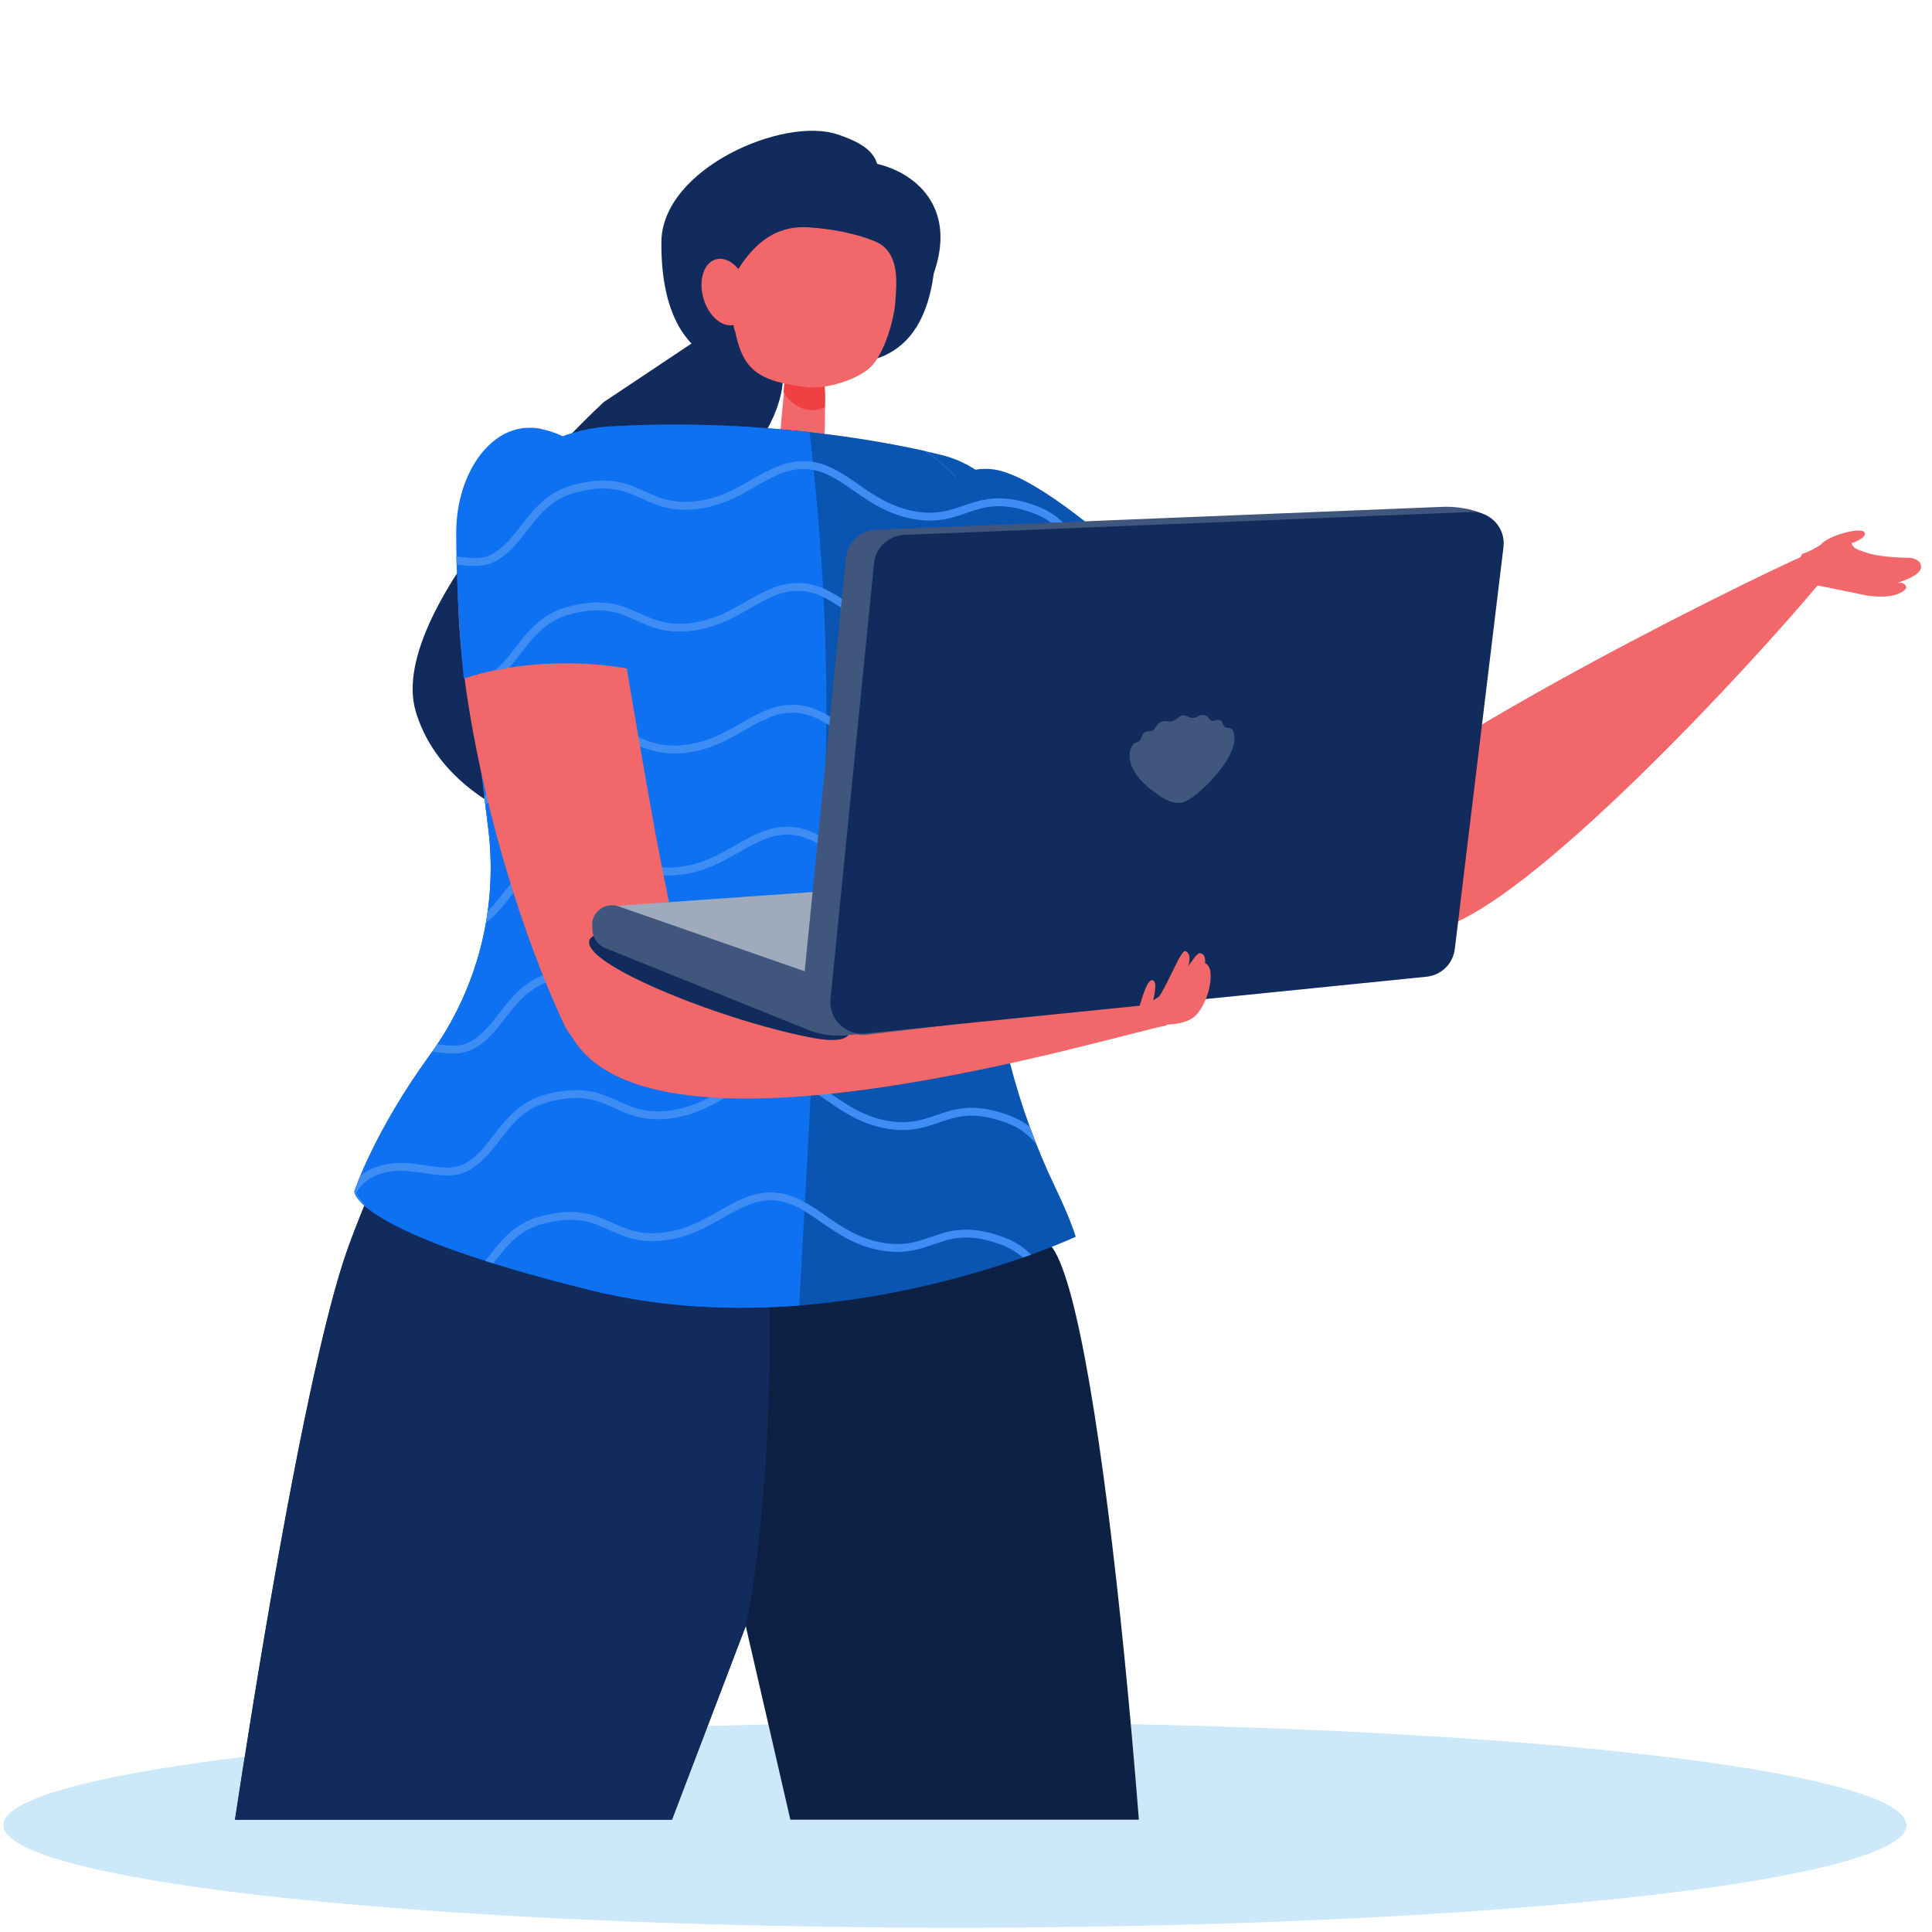 <svg id="Designs" xmlns="http://www.w3.org/2000/svg" viewBox="0 0 150 150"><defs><style>.cls-1,.cls-4,.cls-5{fill:none}.cls-7{fill:#f26769}.cls-11{fill:#112c5c}.cls-12{fill:#41567d}.cls-13{fill:#0b55b2}.cls-14{fill:#0e71f2}.cls-4,.cls-5{stroke:#3e8df5;stroke-miterlimit:10;stroke-width:.61px}.cls-5{stroke:#ffe6ec}</style><clipPath id="clippath"><rect class="cls-1" y="-1.78" width="151.72" height="143.06"/></clipPath><clipPath id="clippath-1"><path class="cls-1" d="M77.85 57.97c.09-.44.18-.89.27-1.35v-.04c.62-3.12 1-5.89 1.23-8.29 2.49 1.02 5.14 2.04 7.87 2.96.38-5.44 2.01-9.83 3.25-12.44-6.24-1.82-12.32-3.3-15.32-2.67-.64-.35-1.33-.65-2.07-.83-.4-.1-.81-.19-1.24-.29-2.6-.58-5.64-1.1-8.98-1.47-1.6-.18-3.28-.32-5-.43-3.33-.19-6.85-.23-10.44-.02-.07 0-.14 0-.22.02-1.23.08-2.4.35-3.49.76-.59-.3-1.26-.52-2.02-.63-3.4-.52-6.26 3.33-6.27 8.09 0 3.19.18 7.3.59 11.35.14-.05.28-.08.42-.12.5 3.92 1.02 8.05 1.48 11.78.77 6.2-.84 12.48-4.51 17.53-4.38 6.02-5.88 10.61-5.88 10.61s-.35 3.08 18.41 7.71c5.53 1.36 11.06 1.56 16.12 1.17 12.11-.96 21.47-5.34 21.47-5.34-.33-1.06-.89-2.37-1.58-3.82-3.02-6.29-4.73-13.08-5.13-19.96-.2-3.42-.07-6.87.38-10.3.18-1.33.4-2.66.67-3.98z"/></clipPath><clipPath id="clippath-2"><path class="cls-1" d="M36.01 52.69c4.48-1.54 10.12-1.37 13.13-.69-1.13-11.23-1.53-17.84-7.45-18.74-3.4-.52-6.26 3.33-6.27 8.09 0 3.19.18 7.3.59 11.35z"/></clipPath></defs><ellipse cx="74.14" cy="141.7" rx="73.88" ry="7.97" style="fill:#cde9f9"/><g style="clip-path:url(#clippath);fill:none"><path class="cls-12" d="M108.95 62.97c-6.54-5.49-11.92-10.24-16.4-13.96-8.69-7.2-14.02-10.53-17.95-7.77-2.74 1.93-2.58 6.22.97 9.39 2.38 2.12 5.36 4.63 8.49 7.18 7.83 6.38 16.61 13.04 19.36 14.57 4.6 2.56 11.54-4.36 5.53-9.41z"/><path class="cls-13" d="M73.05 45.81c2.52 2.97 5.57 6.37 8.86 9.59 2.71-4.74 6.09-7.97 8.34-9.79-5.15-4.65-10.32-8.87-13.22-9.18-4.67-.5-7.01 5.8-3.98 9.38z"/><path class="cls-7" d="M112.82 71.7c-11.5 4.83-11.91-2.65-10.16-6.01 2.96-5.7 31.69-20.05 37.9-22.78.82-.36 1.34 1.6.77 2.29-5.68 6.8-21.13 23.4-28.51 26.5z"/><path class="cls-7" d="M139.83 44.61c.08.36.34.65.67.72.82.16 2.76.55 4.31.88 0 0 2.38.47 3.19-.54 0 0 .03-.5-.68-.42 0 0 1.79-.52 1.83-1.19.05-.67-.84-.75-.84-.75s-2.1 0-3.23-.35c-.9-.28-1.19-.38-1.33-.78 0 0 1.29-.43 1-.86-.29-.43-2.88.28-3.41.99 0 0-.83.53-1.32.66-.33.09-.33 1-.2 1.66z"/><path d="M6.77 253.34c1.76.59 2.93-.59 2.93-.59l48.2-126.52.24 1.06 29.67 128.75c.59.59 2.93.59 2.93 0 0-13.58 0-44.75-.48-78.68-.38-26.77-4.6-76.22-8.73-80.71 0 0-23.06-12.28-26.01-13.26-3.74-1.27-14.04-7.18-14.32-7.59-3.31 2.54-9.05 7-14.15 20.98C19.81 116.64 5.03 232.6 6.76 253.33z" style="fill:#0d2145"/><path class="cls-11" d="M6.77 253.34c1.76.59 2.82-.27 2.82-.27l48.32-126.84s4.2-18.72 0-50.83c-6.68 1.02-17.2 2.05-17.48 1.65-3.31 2.54-8.26 5.74-13.36 19.73C19.83 116.64 5.05 232.6 6.78 253.33zM58.08 23.75s-.08-2.34 2.31 3.37c2.4 5.71-6.55 13.59-10.29 14.9-3.74 1.31-.91 8.32.78 10.95 1.69 2.64 2.95 8.55-.74 11.01s-15.34-.41-17.85-8.7c-2.51-8.29 14.58-24.06 14.58-24.06l11.2-7.47zM64.94 13.05c1.75-1.58 10.24.52 7.56 8.17-.51 3.84-2.38 8.01-9.19 6.76-2.15-.39-3.64-7.74-3.66-9.68-.06-4.5 2.2-2.45 5.29-5.25z"/><path class="cls-7" d="M61.29 26.95s-1.08 8.16-.67 9.09c.41.92 1.97 2.15 2.94.12s.21-9.18.21-9.18l-2.48-.02z"/><path d="M60.84 30.45c.9 1.5 2.37 1.61 3.21 1.16.06-1.49-.04-1.5-.13-2.76l-2.87-.03c-.14 1.18-.11.26-.22 1.63z" style="fill:#ef4044"/><path class="cls-7" d="M57.09 25.79c-.53-1.29-.24-6.32 1.11-7.29 2.57-1.84 9.08-.36 10.28.54 1.31.99 1.14 2.9 1.04 4.32-.09 1.42-.81 3.94-1.84 5.05-.94 1.02-3.46 1.79-4.83 1.66-4.11-.4-5.18-1.49-5.76-4.29z"/><path class="cls-13" d="M27.52 92.48s-.35 3.08 18.41 7.71c5.53 1.36 11.06 1.56 16.12 1.17 12.11-.96 21.47-5.34 21.47-5.34-.33-1.06-.89-2.37-1.58-3.82-3.02-6.29-4.73-13.08-5.13-19.96-.2-3.42-.07-6.87.38-10.3.18-1.33.4-2.66.67-3.98.09-.44.18-.89.27-1.35v-.03c1.08-8.26.32-17.16-6.29-21.56-2.6-.58-5.64-1.1-8.98-1.47-1.6-.18-3.28-.32-5-.43-3.33-.19-6.85-.23-10.44-.02-.07 0-.14 0-.22.02-7.16.46-12.35 7.03-11.44 14.14.67 5.25 1.48 11.61 2.15 17.08.77 6.2-.84 12.48-4.51 17.53-4.38 6.02-5.88 10.61-5.88 10.61z"/><path class="cls-13" d="M71.84 35.03c6.61 4.39 7.37 13.29 6.29 21.56 1.03-5.21 1.41-9.45 1.51-12.61.13-4.07-2.6-7.7-6.56-8.66-.4-.1-.81-.19-1.24-.29z"/><path class="cls-11" d="M51.35 18.79c.04-5.7 9.52-9.8 13.72-8.34 2.27.79 4.81 1.95 1.67 6.67-1.67 2.5-6.37-2.96-10.36 5.5.7 5.16 1.86 5.89 1.86 5.89s-6.97.74-6.89-9.72z"/><ellipse class="cls-7" cx="56.3" cy="22.68" rx="1.76" ry="2.64" transform="rotate(-16.14 56.287 22.658)"/><path class="cls-14" d="M27.52 92.48s-.35 3.08 18.41 7.71c5.53 1.36 11.06 1.56 16.12 1.17.7-12.34 1.46-26.73 1.99-39.98.39-9.74-.19-19.27-1.18-27.82-1.6-.18-3.28-.32-5-.43-3.33-.19-6.85-.23-10.44-.02-.07 0-.14 0-.22.02-7.16.46-12.35 7.03-11.44 14.14.67 5.25 1.48 11.61 2.15 17.08.77 6.2-.84 12.48-4.51 17.53-4.38 6.02-5.88 10.61-5.88 10.61z"/><g style="clip-path:url(#clippath-1);fill:none"><path class="cls-4" d="M21.57 107.46c.76-.06 1.51-.24 2.22-.54 2.84-1.74 2.18-5.04 4.47-6.28 2.71-1.48 5.43.44 7.39-.49 2.43-1.17 2.99-4.43 6.26-5.38 4.85-1.36 5.36 1.49 9.15 1.27 4.03-.24 5.91-3.28 8.97-3.15 3.02.13 4.66 3.34 8.65 3.93 3.76.55 4.52-2.22 9.23-.44 3.21 1.22 3.44 4.52 5.79 5.88 1.87 1.11 4.75-.54 7.32 1.15 2.2 1.45 1.24 4.94 3.89 6.65.69.39 1.45.65 2.23.76 1.68.37 5.1 2.25 4.6 10.54s-7.1 20.03-23.29 32.56c-1.34.8-13.42 10.91-21.64 10.55C47 164.03 36.13 152 36.13 152c-15-13.93-20.35-26.18-20.11-34.49.23-8.31 3.81-9.87 5.54-10.06z"/><path class="cls-4" d="M21.99 98c.76-.06 1.51-.24 2.22-.54 2.84-1.74 2.18-5.04 4.47-6.28 2.71-1.48 5.43.44 7.39-.49 2.43-1.17 2.99-4.43 6.26-5.38 4.85-1.36 5.36 1.49 9.15 1.27 4.03-.24 5.91-3.28 8.97-3.15 3.02.13 4.66 3.34 8.65 3.93 3.76.55 4.52-2.22 9.23-.44 3.21 1.22 3.44 4.52 5.79 5.88 1.87 1.11 4.75-.54 7.32 1.15 2.2 1.45 1.24 4.94 3.89 6.65.69.39 1.45.65 2.23.76 1.68.37 5.1 2.25 4.6 10.54s-7.1 20.03-23.29 32.56c-1.34.8-13.42 10.91-21.64 10.55-9.81-.44-20.68-12.47-20.68-12.47-15-13.93-20.35-26.18-20.11-34.49.23-8.31 3.81-9.87 5.54-10.06z"/><path class="cls-4" d="M22.42 88.53c.76-.06 1.51-.24 2.22-.54 2.84-1.74 2.18-5.04 4.47-6.28 2.71-1.48 5.43.44 7.39-.49 2.43-1.17 2.99-4.43 6.26-5.38 4.85-1.36 5.36 1.49 9.15 1.27 4.03-.24 5.91-3.28 8.97-3.15 3.02.13 4.66 3.34 8.65 3.93 3.76.55 4.52-2.22 9.23-.44 3.21 1.22 3.44 4.52 5.79 5.88 1.87 1.11 4.75-.54 7.32 1.15 2.2 1.45 1.24 4.94 3.89 6.65.69.39 1.45.65 2.23.76 1.68.37 5.1 2.25 4.6 10.54s-7.1 20.03-23.29 32.56c-1.34.8-13.42 10.91-21.64 10.55-9.81-.44-20.68-12.47-20.68-12.47-15-13.93-20.35-26.18-20.11-34.49s3.81-9.87 5.54-10.06z"/><path class="cls-4" d="M22.84 79.07c.76-.06 1.51-.24 2.22-.54 2.84-1.74 2.18-5.04 4.47-6.28 2.71-1.48 5.43.44 7.39-.49 2.43-1.17 2.99-4.43 6.26-5.38 4.85-1.36 5.36 1.49 9.15 1.27 4.03-.24 5.91-3.28 8.97-3.15 3.02.13 4.66 3.34 8.65 3.93 3.76.55 4.52-2.22 9.23-.44 3.21 1.22 3.44 4.52 5.79 5.88 1.87 1.11 4.75-.54 7.32 1.15 2.2 1.45 1.24 4.94 3.89 6.65.69.39 1.45.65 2.23.76 1.68.37 5.1 2.25 4.6 10.54s-7.1 20.03-23.29 32.56c-1.34.8-13.42 10.91-21.64 10.55-9.81-.44-20.68-12.47-20.68-12.47-15-13.93-20.35-26.18-20.11-34.49.23-8.31 3.81-9.87 5.54-10.06z"/><path class="cls-4" d="M23.26 69.6c.76-.06 1.51-.24 2.22-.54 2.84-1.74 2.18-5.04 4.47-6.28 2.71-1.48 5.43.44 7.39-.49 2.43-1.17 2.99-4.43 6.26-5.38 4.85-1.36 5.36 1.49 9.15 1.27 4.03-.24 5.91-3.28 8.97-3.15 3.02.13 4.66 3.34 8.65 3.93 3.76.55 4.52-2.22 9.23-.44 3.21 1.22 3.44 4.52 5.79 5.88 1.87 1.11 4.75-.54 7.32 1.15 2.2 1.45 1.24 4.94 3.89 6.65.69.39 1.45.65 2.23.76 1.68.37 5.1 2.25 4.6 10.54s-7.1 20.03-23.29 32.56c-1.34.8-13.42 10.91-21.64 10.55-9.81-.44-20.68-12.47-20.68-12.47-15-13.93-20.35-26.18-20.11-34.49.23-8.31 3.81-9.87 5.54-10.06z"/><path class="cls-4" d="M23.68 60.14c.76-.06 1.51-.24 2.22-.54 2.84-1.74 2.18-5.04 4.47-6.28 2.71-1.48 5.43.44 7.39-.49 2.43-1.17 2.99-4.43 6.26-5.38 4.85-1.36 5.36 1.49 9.15 1.27 4.03-.24 5.91-3.28 8.97-3.15 3.02.13 4.66 3.34 8.65 3.93 3.76.55 4.52-2.22 9.23-.44 3.21 1.22 3.44 4.52 5.79 5.88 1.87 1.11 4.75-.54 7.32 1.15 2.2 1.45 1.24 4.94 3.89 6.65.69.39 1.45.65 2.23.76 1.68.37 5.1 2.25 4.6 10.54s-7.1 20.03-23.29 32.56c-1.34.8-13.42 10.91-21.64 10.55-9.81-.44-20.68-12.47-20.68-12.47-15-13.93-20.35-26.18-20.11-34.49.23-8.31 3.81-9.87 5.54-10.06z"/><path class="cls-4" d="M18.57 60.74c.23-8.31 3.81-9.87 5.54-10.06.76-.06 1.51-.24 2.22-.54 2.84-1.74 2.18-5.04 4.47-6.28 2.71-1.48 5.43.44 7.39-.49 2.43-1.17 2.99-4.43 6.26-5.38 4.85-1.36 5.36 1.49 9.15 1.27 4.03-.24 5.91-3.28 8.97-3.15 3.02.13 4.66 3.34 8.65 3.93 3.76.55 4.52-2.22 9.23-.44 3.21 1.22 3.44 4.52 5.79 5.88 1.87 1.11 4.75-.54 7.32 1.15 2.2 1.45 1.24 4.94 3.89 6.65.69.39 1.45.65 2.23.76 1.68.37 5.1 2.25 4.6 10.54"/></g><path class="cls-7" d="M51.77 69.16c-.94-4.22-3.13-17.41-3.13-17.41s-2.6-26.21-10.71-16.29c-5.57 6.81-.43 30.62 5.85 44.05 2.29 4.9 10.12-.71 7.98-10.34z"/><path class="cls-7" d="M52.2 71.25s15.42 3.88 36.77 6.85c1.02-.27 2.09.27 1.59 1.52-3.86.68-40.19 11.96-46.26.69-5.66-10.51 7.9-9.07 7.9-9.07z"/><path class="cls-14" d="M36.01 52.69c4.48-1.54 10.12-1.37 13.13-.69-1.13-11.23-1.53-17.84-7.45-18.74-3.4-.52-6.26 3.33-6.27 8.09 0 3.19.18 7.3.59 11.35z"/><path class="cls-11" d="M64.41 77.61s4.42 4.11-1.59 2.92c-8.51-1.68-22.92-7.85-14.57-8.34 6.82-.4 16.17 5.42 16.17 5.42z"/><g><polygon points="112.34 73.02 66.36 76.89 47.62 70.35 113.78 65.67 112.34 73.02" style="fill:#9faabd"/><path class="cls-12" d="M45.98 71.95l.02.32c.04.59.42 1.11.97 1.33l15.76 6.35c.96.39 2 .53 3.02.43l7.6-.77c1.01-.1 1.08-1.54.09-1.74l-9.59-1.99s-.08-.02-.11-.03l-15.71-5.48c-1.06-.37-2.14.46-2.06 1.58z"/><path class="cls-12" d="M108.59 75.43l-41.34 4.91c-1.54.16-5.11-1.63-4.95-3.17l3.38-33.84c.12-1.21 1.12-2.15 2.33-2.2l44.02-1.78c1.5-.06 4.28.43 4.1 1.92l-5.36 32.02c-.14 1.13-1.04 2.02-2.18 2.14z"/><path class="cls-11" d="M110.78 75.83l-43.62 4.41c-1.54.16-2.83-1.14-2.68-2.67l3.38-33.84c.12-1.21 1.12-2.15 2.33-2.2l44.02-1.78c1.5-.06 2.7 1.24 2.52 2.73l-3.78 31.21c-.14 1.13-1.04 2.02-2.18 2.14z"/><path class="cls-12" d="M87.71 58.71c0 .78.54 1.83 2 2.84 0 0 1.06.92 1.99.77.78-.12 1.9-1.31 2.02-1.41 1.5-1.49 2.09-2.72 2.12-3.5.03-.79-.3-.9-.47-.9-.16 0-.21-.03-.21-.03-.26-.11-.18-.45-.39-.55-.25-.11-.52.1-.7.03-.22-.08-.25-.39-.56-.44-.45-.08-.52.2-.87.22-.38.02-.54-.25-.83-.2-.29.05-.46.37-.84.47-.36.09-.42-.16-.87.06-.31.15-.35.47-.58.63-.18.13-.45 0-.7.19-.21.16-.14.46-.41.68-.06.05-.13.06-.21.09-.16.05-.5.27-.5 1.05z"/></g><g><path class="cls-7" d="M92.9 78.78c.82-.96 1.18-2.42 1.08-3.3-.07-.6-.42-.7-.42-.7s.11-.77-.42-.77c-.33 0-1.11 1.51-1.97 2.38-.53.54-1.19 1-1.64 1.28 0 0 .41-1.51-.06-1.57-.47-.06-.91 1.79-1.19 2.68-.24.79 3.55 1.24 4.61 0z"/><path class="cls-7" d="M90.01 77.35c.87-1.36 1.69-3.66 2.04-3.5.54.24.31 1.13-.24 2.33-.54 1.2-1.8 1.17-1.8 1.17z"/></g><g style="clip-path:url(#clippath-2);fill:none"><path class="cls-5" d="M21.57 107.46c.76-.06 1.51-.24 2.22-.54 2.84-1.74 2.18-5.04 4.47-6.28 2.71-1.48 5.43.44 7.39-.49 2.43-1.17 2.99-4.43 6.26-5.38 4.85-1.36 5.36 1.49 9.15 1.27 4.03-.24 5.91-3.28 8.97-3.15 3.02.13 4.66 3.34 8.65 3.93 3.76.55 4.52-2.22 9.23-.44 3.21 1.22 3.44 4.52 5.79 5.88 1.87 1.11 4.75-.54 7.32 1.15 2.2 1.45 1.24 4.94 3.89 6.65.69.39 1.45.65 2.23.76 1.68.37 5.1 2.25 4.6 10.54s-7.1 20.03-23.29 32.56c-1.34.8-13.42 10.91-21.64 10.55C47 164.03 36.13 152 36.13 152c-15-13.93-20.35-26.18-20.11-34.49.23-8.31 3.81-9.87 5.54-10.06z"/><path class="cls-5" d="M21.99 98c.76-.06 1.51-.24 2.22-.54 2.84-1.74 2.18-5.04 4.47-6.28 2.71-1.48 5.43.44 7.39-.49 2.43-1.17 2.99-4.43 6.26-5.38 4.85-1.36 5.36 1.49 9.15 1.27 4.03-.24 5.91-3.28 8.97-3.15 3.02.13 4.66 3.34 8.65 3.93 3.76.55 4.52-2.22 9.23-.44 3.21 1.22 3.44 4.52 5.79 5.88 1.87 1.11 4.75-.54 7.32 1.15 2.2 1.45 1.24 4.94 3.89 6.65.69.39 1.45.65 2.23.76 1.68.37 5.1 2.25 4.6 10.54s-7.1 20.03-23.29 32.56c-1.34.8-13.42 10.91-21.64 10.55-9.81-.44-20.68-12.47-20.68-12.47-15-13.93-20.35-26.18-20.11-34.49.23-8.31 3.81-9.87 5.54-10.06z"/><path class="cls-5" d="M22.42 88.53c.76-.06 1.51-.24 2.22-.54 2.84-1.74 2.18-5.04 4.47-6.28 2.71-1.48 5.43.44 7.39-.49 2.43-1.17 2.99-4.43 6.26-5.38 4.85-1.36 5.36 1.49 9.15 1.27 4.03-.24 5.91-3.28 8.97-3.15 3.02.13 4.66 3.34 8.65 3.93 3.76.55 4.52-2.22 9.23-.44 3.21 1.22 3.44 4.52 5.79 5.88 1.87 1.11 4.75-.54 7.32 1.15 2.2 1.45 1.24 4.94 3.89 6.65.69.39 1.45.65 2.23.76 1.68.37 5.1 2.25 4.6 10.54s-7.1 20.03-23.29 32.56c-1.34.8-13.42 10.91-21.64 10.55-9.81-.44-20.68-12.47-20.68-12.47-15-13.93-20.35-26.18-20.11-34.49.23-8.31 3.81-9.87 5.54-10.06z"/><path class="cls-5" d="M22.84 79.07c.76-.06 1.51-.24 2.22-.54 2.84-1.74 2.18-5.04 4.47-6.28 2.71-1.48 5.43.44 7.39-.49 2.43-1.17 2.99-4.43 6.26-5.38 4.85-1.36 5.36 1.49 9.15 1.27 4.03-.24 5.91-3.28 8.97-3.15 3.02.13 4.66 3.34 8.65 3.93 3.76.55 4.52-2.22 9.23-.44 3.21 1.22 3.44 4.52 5.79 5.88 1.87 1.11 4.75-.54 7.32 1.15 2.2 1.45 1.24 4.94 3.89 6.65.69.39 1.45.65 2.23.76 1.68.37 5.1 2.25 4.6 10.54s-7.1 20.03-23.29 32.56c-1.34.8-13.42 10.91-21.64 10.55-9.81-.44-20.68-12.47-20.68-12.47-15-13.93-20.35-26.18-20.11-34.49.23-8.31 3.81-9.87 5.54-10.06z"/><path class="cls-5" d="M23.26 69.6c.76-.06 1.51-.24 2.22-.54 2.84-1.74 2.18-5.04 4.47-6.28 2.71-1.48 5.43.44 7.39-.49 2.43-1.17 2.99-4.43 6.26-5.38 4.85-1.36 5.36 1.49 9.15 1.27 4.03-.24 5.91-3.28 8.97-3.15 3.02.13 4.66 3.34 8.65 3.93 3.76.55 4.52-2.22 9.23-.44 3.21 1.22 3.44 4.52 5.79 5.88 1.87 1.11 4.75-.54 7.32 1.15 2.2 1.45 1.24 4.94 3.89 6.65.69.39 1.45.65 2.23.76 1.68.37 5.1 2.25 4.6 10.54s-7.1 20.03-23.29 32.56c-1.34.8-13.42 10.91-21.64 10.55-9.81-.44-20.68-12.47-20.68-12.47-15-13.93-20.35-26.18-20.11-34.49.23-8.31 3.81-9.87 5.54-10.06z"/><path class="cls-4" d="M23.68 60.14c.76-.06 1.51-.24 2.22-.54 2.84-1.74 2.18-5.04 4.47-6.28 2.71-1.48 5.43.44 7.39-.49 2.43-1.17 2.99-4.43 6.26-5.38 4.85-1.36 5.36 1.49 9.15 1.27 4.03-.24 5.91-3.28 8.97-3.15 3.02.13 4.66 3.34 8.65 3.93 3.76.55 4.52-2.22 9.23-.44 3.21 1.22 3.44 4.52 5.79 5.88 1.87 1.11 4.75-.54 7.32 1.15 2.2 1.45 1.24 4.94 3.89 6.65.69.39 1.45.65 2.23.76 1.68.37 5.1 2.25 4.6 10.54s-7.1 20.03-23.29 32.56c-1.34.8-13.42 10.91-21.64 10.55-9.81-.44-20.68-12.47-20.68-12.47-15-13.93-20.35-26.18-20.11-34.49.23-8.31 3.81-9.87 5.54-10.06z"/><path class="cls-4" d="M18.57 60.74c.23-8.31 3.81-9.87 5.54-10.06.76-.06 1.51-.24 2.22-.54 2.84-1.74 2.18-5.04 4.47-6.28 2.71-1.48 5.43.44 7.39-.49 2.43-1.17 2.99-4.43 6.26-5.38 4.85-1.36 5.36 1.49 9.15 1.27 4.03-.24 5.91-3.28 8.97-3.15 3.02.13 4.66 3.34 8.65 3.93 3.76.55 4.52-2.22 9.23-.44 3.21 1.22 3.44 4.52 5.79 5.88 1.87 1.11 4.75-.54 7.32 1.15 2.2 1.45 1.24 4.94 3.89 6.65.69.39 1.45.65 2.23.76 1.68.37 5.1 2.25 4.6 10.54"/></g><rect class="cls-1" x="-.86" y="-1.36" width="151.72" height="143.06"/></g></svg>